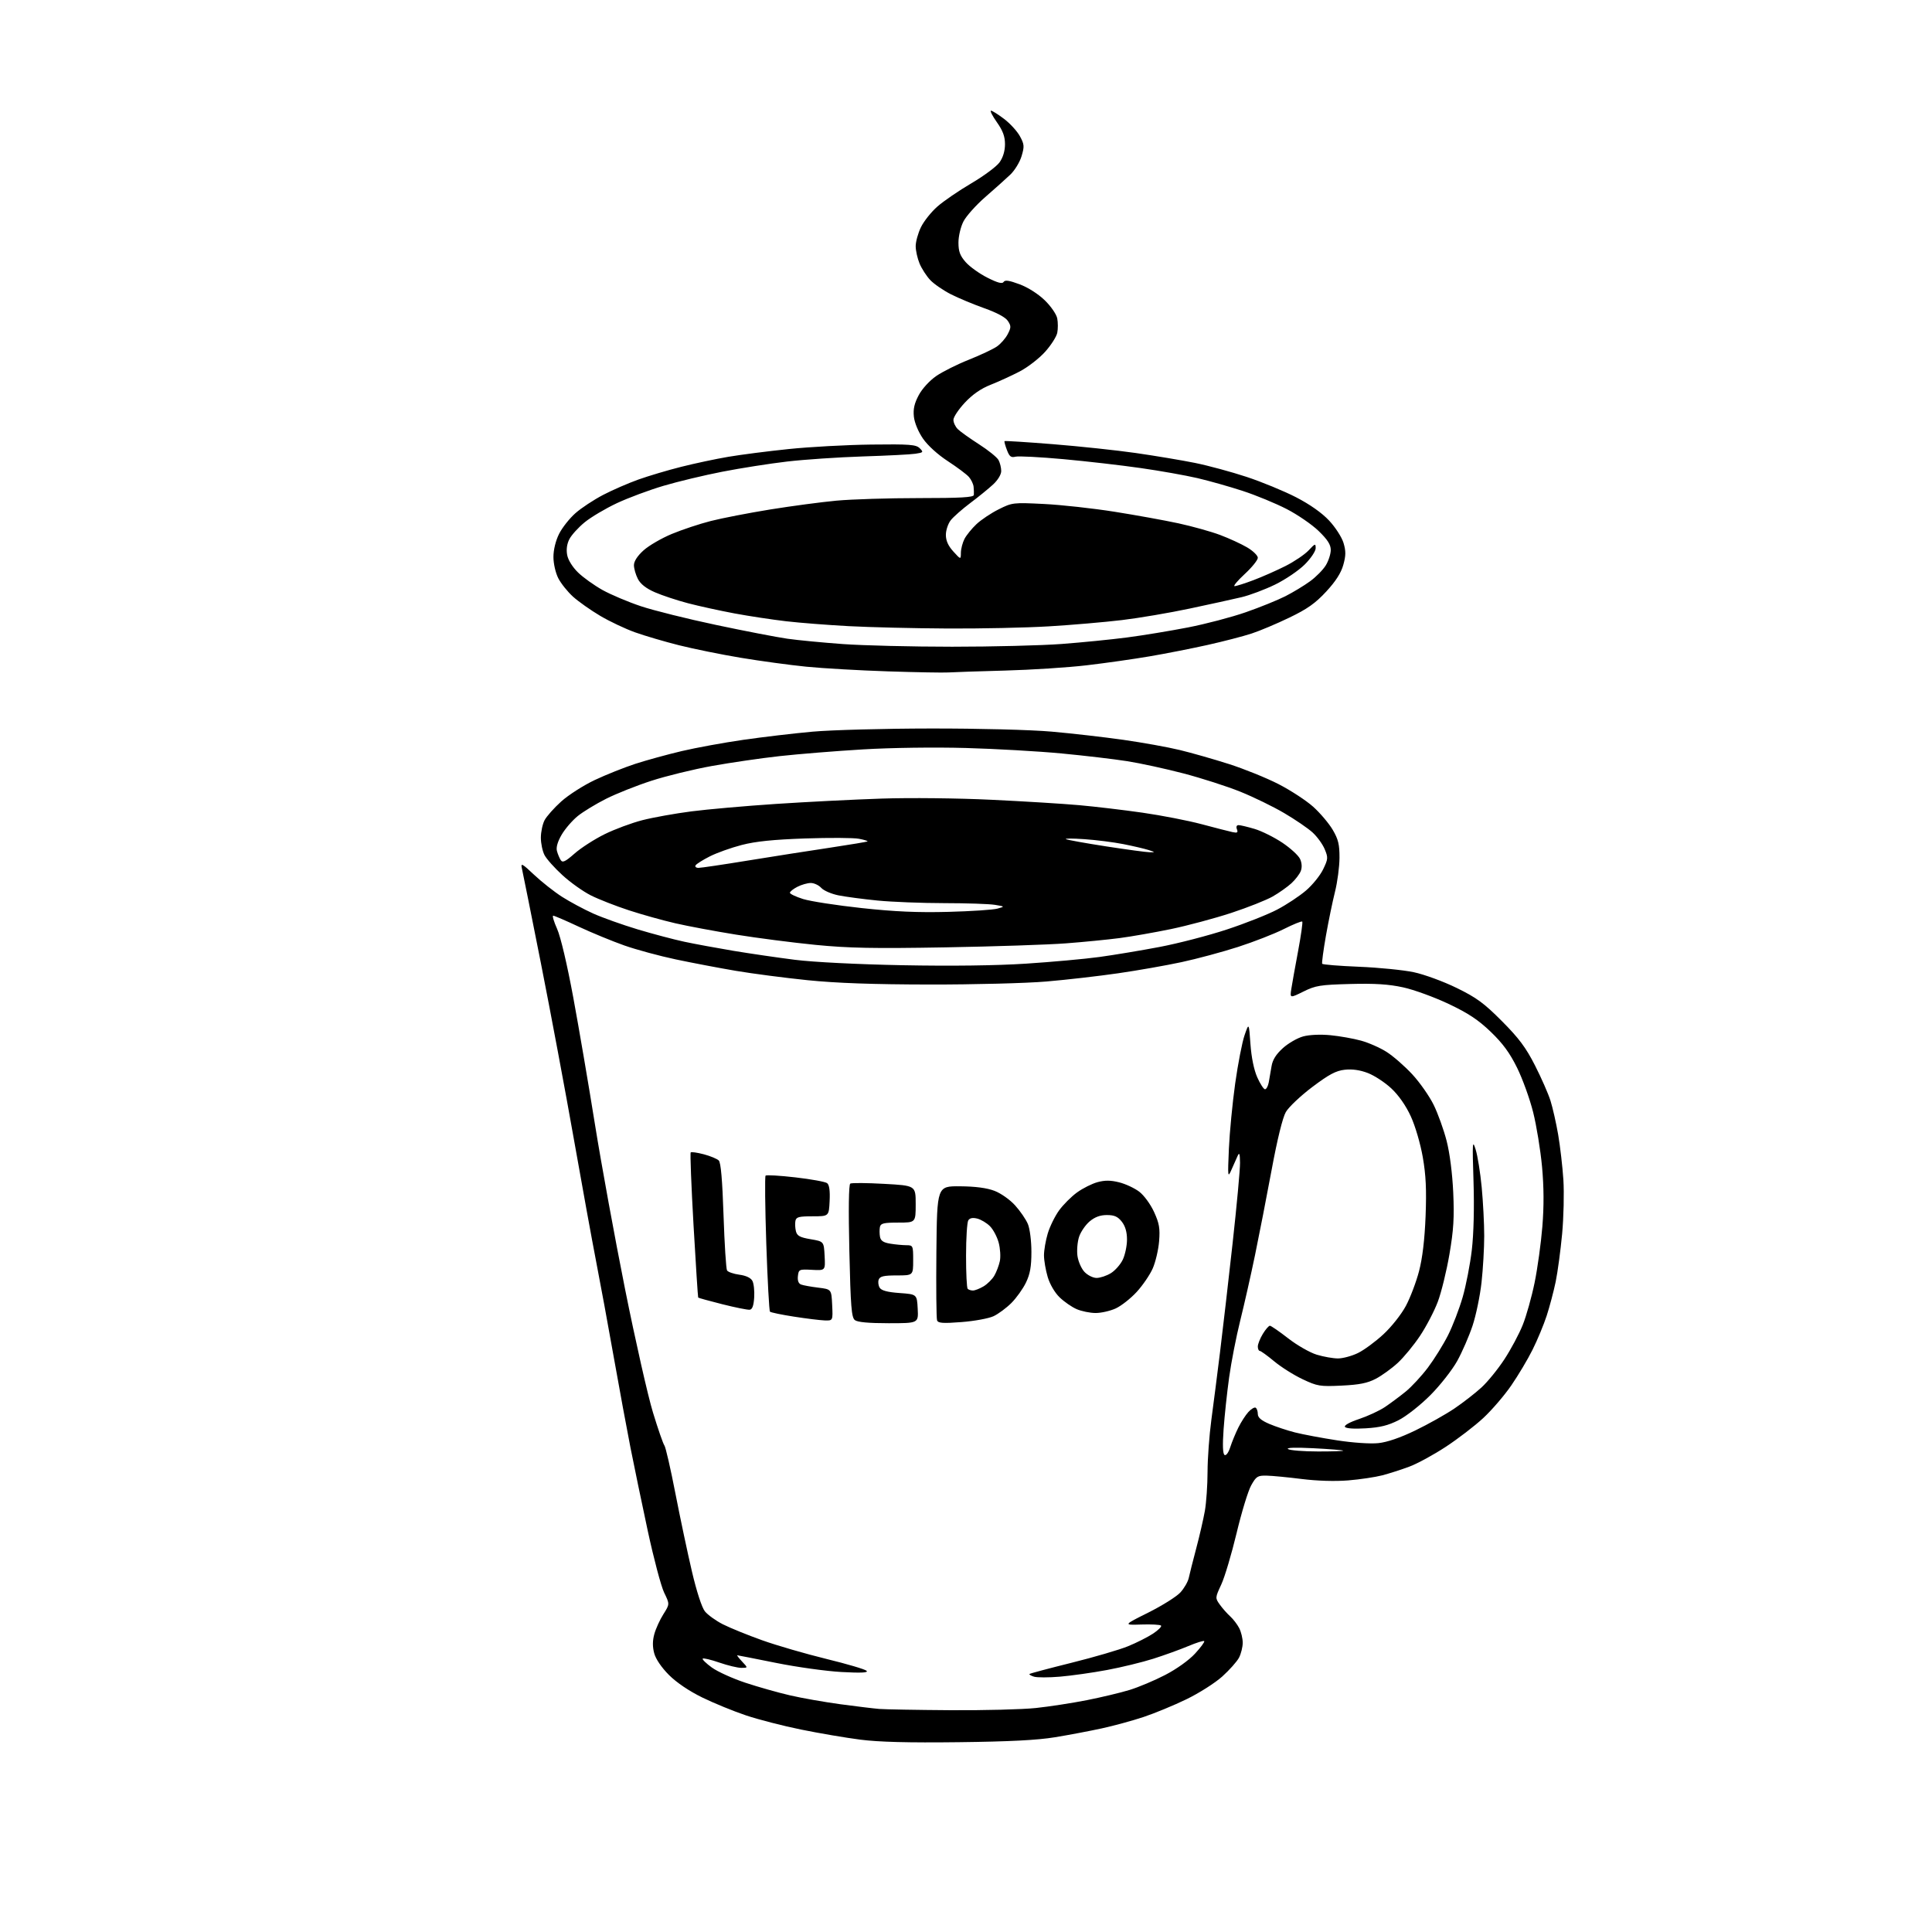 <?xml version="1.0" encoding="UTF-8" standalone="no"?>
<svg 
  version="1.1" 
  xmlns="http://www.w3.org/2000/svg" 
  xmlns:xlink="http://www.w3.org/1999/xlink" 
  xmlns:svg="http://www.w3.org/2000/svg"
  xmlns:rdf="http://www.w3.org/1999/02/22-rdf-syntax-ns#"
  xmlns:cc="http://creativecommons.org/ns#"
  xmlns:dc="http://purl.org/dc/elements/1.1/"
  viewBox="0 0 768 768"
  width="768"
  height="768"
>
<style>svg {background-color: white; }</style>"
<path stroke="none" fill="black" fill-rule="evenodd" d="M381.00,692.55C361.11,692.79 349.33,692.48 342.00,691.54C336.23,690.80 325.65,689.00 318.50,687.54C311.35,686.09 301.48,683.55 296.56,681.90C291.65,680.26 283.84,677.06 279.20,674.80C273.94,672.23 268.95,668.86 265.92,665.83C262.96,662.86 260.68,659.51 260.06,657.21C259.36,654.61 259.37,652.23 260.11,649.55C260.70,647.41 262.32,643.86 263.71,641.67C266.24,637.67 266.24,637.67 264.01,633.09C262.79,630.58 259.86,619.51 257.49,608.51C255.13,597.50 252.04,582.65 250.63,575.50C249.22,568.35 246.23,552.15 243.98,539.50C241.74,526.85 238.59,509.75 236.98,501.50C235.38,493.25 231.36,471.20 228.06,452.50C224.76,433.80 218.90,402.52 215.04,383.00C211.17,363.48 207.75,346.39 207.43,345.04C206.94,342.94 207.66,343.33 212.28,347.71C215.27,350.53 220.28,354.48 223.41,356.49C226.55,358.49 232.13,361.49 235.81,363.14C239.49,364.79 247.45,367.63 253.50,369.45C259.55,371.26 267.88,373.47 272.00,374.35C276.12,375.23 284.91,376.85 291.52,377.96C298.13,379.06 309.16,380.67 316.02,381.54C323.36,382.46 340.98,383.35 358.81,383.69C378.14,384.06 395.88,383.84 407.81,383.07C418.09,382.40 431.23,381.21 437.00,380.42C442.77,379.63 453.55,377.84 460.95,376.43C468.35,375.02 480.38,371.90 487.69,369.49C495.01,367.08 504.03,363.51 507.74,361.55C511.46,359.60 516.60,356.19 519.16,353.99C521.73,351.79 524.79,348.01 525.96,345.58C527.95,341.47 527.99,340.92 526.59,337.57C525.77,335.59 523.61,332.61 521.79,330.94C519.98,329.28 514.91,325.81 510.51,323.23C506.12,320.64 498.25,316.81 493.01,314.70C487.78,312.59 477.65,309.34 470.50,307.46C463.35,305.59 453.23,303.39 448.00,302.57C442.77,301.75 431.07,300.37 422.00,299.51C412.93,298.65 395.82,297.67 384.00,297.34C371.51,296.99 354.33,297.22 343.00,297.90C332.27,298.54 317.43,299.74 310.00,300.56C302.57,301.38 290.43,303.15 283.00,304.49C275.57,305.83 264.72,308.49 258.89,310.39C253.05,312.28 244.97,315.50 240.94,317.53C236.90,319.56 231.84,322.64 229.70,324.36C227.55,326.09 224.67,329.42 223.29,331.77C221.68,334.51 221.00,336.83 221.39,338.27C221.71,339.49 222.40,341.14 222.90,341.91C223.64,343.05 224.73,342.52 228.42,339.28C230.95,337.05 236.31,333.60 240.32,331.62C244.33,329.64 251.11,327.12 255.37,326.03C259.64,324.94 268.39,323.37 274.81,322.54C281.24,321.71 296.40,320.37 308.50,319.57C320.60,318.77 339.50,317.81 350.50,317.45C361.72,317.08 380.81,317.28 394.00,317.92C406.93,318.53 422.68,319.50 429.00,320.07C435.32,320.63 446.66,321.98 454.20,323.06C461.73,324.14 472.31,326.20 477.70,327.64C483.09,329.08 488.59,330.49 489.91,330.77C491.85,331.19 492.20,330.97 491.70,329.65C491.31,328.64 491.57,328.00 492.35,328.00C493.06,328.00 495.92,328.68 498.72,329.51C501.51,330.34 506.46,332.80 509.72,334.97C512.98,337.15 516.17,340.07 516.80,341.46C517.53,343.06 517.63,344.82 517.08,346.25C516.60,347.49 514.92,349.68 513.35,351.12C511.78,352.56 508.44,354.92 505.93,356.36C503.41,357.80 495.98,360.75 489.41,362.91C482.84,365.06 472.07,367.95 465.48,369.32C458.89,370.68 449.68,372.30 445.00,372.91C440.32,373.52 430.78,374.46 423.80,374.99C416.81,375.53 395.21,376.25 375.80,376.59C347.19,377.09 337.40,376.90 324.14,375.60C315.14,374.71 300.96,372.88 292.61,371.53C284.27,370.19 273.41,368.16 268.47,367.02C263.54,365.89 255.22,363.57 250.00,361.86C244.78,360.16 237.98,357.49 234.89,355.94C231.81,354.39 226.73,350.78 223.60,347.91C220.46,345.05 217.25,341.45 216.45,339.90C215.65,338.36 215.00,335.25 215.00,333.00C215.00,330.75 215.66,327.63 216.46,326.08C217.26,324.53 220.26,321.15 223.12,318.58C225.98,316.01 231.97,312.18 236.41,310.08C240.86,307.98 248.10,305.09 252.50,303.65C256.90,302.22 265.23,299.93 271.00,298.57C276.77,297.21 287.80,295.20 295.50,294.09C303.20,292.98 315.57,291.52 323.00,290.85C330.43,290.18 351.57,289.61 370.00,289.59C389.16,289.57 409.71,290.10 418.00,290.83C425.98,291.53 438.80,293.00 446.50,294.09C454.20,295.19 464.32,297.01 469.00,298.15C473.68,299.28 482.45,301.78 488.50,303.71C494.55,305.64 503.44,309.24 508.26,311.71C513.08,314.19 519.28,318.24 522.04,320.72C524.79,323.20 528.28,327.32 529.78,329.87C532.00,333.65 532.49,335.69 532.47,341.00C532.45,344.57 531.65,350.65 530.68,354.50C529.71,358.35 528.09,366.23 527.07,372.00C526.06,377.77 525.39,382.78 525.59,383.11C525.78,383.45 532.37,383.98 540.22,384.30C548.08,384.62 557.88,385.60 562.00,386.47C566.12,387.34 573.77,390.14 579.00,392.70C586.93,396.57 589.90,398.74 597.04,405.92C603.78,412.69 606.55,416.40 610.17,423.50C612.69,428.45 615.46,434.75 616.33,437.50C617.20,440.25 618.58,446.32 619.39,451.00C620.19,455.68 621.13,463.77 621.47,469.00C621.80,474.23 621.58,483.90 620.97,490.50C620.35,497.10 619.20,505.65 618.41,509.50C617.61,513.35 616.00,519.42 614.84,523.00C613.67,526.58 611.15,532.65 609.23,536.50C607.32,540.35 603.49,546.77 600.73,550.77C597.98,554.77 592.97,560.59 589.61,563.70C586.25,566.82 579.56,571.95 574.75,575.11C569.94,578.27 563.42,581.82 560.26,583.00C557.11,584.18 552.25,585.74 549.46,586.47C546.68,587.19 540.59,588.10 535.95,588.48C530.78,588.91 523.61,588.69 517.50,587.93C512.00,587.24 505.72,586.63 503.54,586.59C499.95,586.51 499.38,586.86 497.38,590.42C496.16,592.57 493.55,601.12 491.57,609.42C489.58,617.71 486.85,626.91 485.48,629.85C483.03,635.14 483.02,635.22 484.89,637.85C485.93,639.31 487.78,641.40 488.99,642.50C490.21,643.60 491.83,645.71 492.60,647.20C493.37,648.68 494.00,651.30 494.00,653.00C494.00,654.70 493.34,657.37 492.54,658.92C491.74,660.47 488.73,663.85 485.86,666.44C482.99,669.02 476.56,673.10 471.57,675.51C466.58,677.93 458.94,681.08 454.58,682.53C450.23,683.98 442.76,686.02 437.98,687.06C433.20,688.10 424.83,689.69 419.39,690.58C412.38,691.74 401.20,692.31 381.00,692.55zM377.79,679.83C391.15,679.92 406.45,679.53 411.79,678.96C417.13,678.39 426.23,676.99 432.00,675.85C437.77,674.71 445.43,672.88 449.00,671.79C452.57,670.70 458.97,668.01 463.20,665.81C467.70,663.48 472.63,659.96 475.04,657.34C477.32,654.87 478.96,652.63 478.70,652.37C478.43,652.10 475.58,652.99 472.36,654.35C469.14,655.70 462.90,657.96 458.50,659.36C454.10,660.76 445.77,662.79 440.00,663.86C434.23,664.94 425.83,666.12 421.34,666.50C416.85,666.88 412.21,666.88 411.02,666.50C409.82,666.13 409.02,665.65 409.23,665.44C409.44,665.22 416.95,663.22 425.91,660.99C434.88,658.76 444.98,655.81 448.35,654.43C451.73,653.06 456.22,650.79 458.34,649.40C460.45,648.00 461.89,646.56 461.53,646.19C461.17,645.83 457.64,645.64 453.69,645.77C446.50,646.00 446.50,646.00 456.50,641.01C462.00,638.26 467.73,634.66 469.23,633.01C470.73,631.37 472.22,628.77 472.55,627.26C472.87,625.74 474.21,620.45 475.52,615.50C476.84,610.55 478.38,603.83 478.96,600.57C479.53,597.30 480.01,590.33 480.02,585.07C480.03,579.80 480.71,570.55 481.52,564.50C482.34,558.45 483.89,546.30 484.98,537.50C486.07,528.70 488.32,509.22 489.98,494.20C491.64,479.19 492.97,464.79 492.93,462.20C492.88,458.57 492.66,457.95 491.97,459.50C491.47,460.60 490.37,463.07 489.52,465.00C488.06,468.34 488.01,467.95 488.50,456.66C488.79,450.15 489.92,438.45 491.01,430.66C492.11,422.87 493.78,414.25 494.74,411.50C496.47,406.50 496.47,406.50 497.07,415.00C497.45,420.32 498.46,425.28 499.78,428.25C500.94,430.86 502.33,433.00 502.86,433.00C503.40,433.00 504.07,431.76 504.35,430.25C504.63,428.74 505.13,425.85 505.46,423.84C505.87,421.30 507.25,419.10 509.97,416.64C512.12,414.70 515.76,412.60 518.05,411.99C520.51,411.32 524.94,411.13 528.86,411.51C532.51,411.86 537.98,412.83 541.00,413.66C544.02,414.48 548.63,416.51 551.22,418.17C553.82,419.82 558.40,423.82 561.40,427.06C564.40,430.30 568.23,435.78 569.92,439.23C571.61,442.68 573.92,449.10 575.05,453.50C576.30,458.35 577.33,466.42 577.68,474.00C578.13,484.03 577.83,488.89 576.17,498.61C575.03,505.26 572.95,513.75 571.55,517.47C570.15,521.18 566.99,527.26 564.52,530.96C562.06,534.67 558.05,539.54 555.62,541.78C553.19,544.02 549.24,546.87 546.85,548.11C543.54,549.83 540.29,550.47 533.30,550.80C524.71,551.21 523.68,551.04 517.80,548.26C514.33,546.63 509.26,543.43 506.52,541.15C503.78,538.87 501.19,537.00 500.77,537.00C500.35,537.00 500.00,536.21 500.00,535.25C500.01,534.29 500.90,532.04 501.99,530.25C503.08,528.46 504.35,527.00 504.80,527.00C505.26,527.00 508.53,529.26 512.07,532.01C515.61,534.77 520.72,537.69 523.43,538.51C526.14,539.33 529.94,540.00 531.87,540.00C533.79,540.00 537.35,539.04 539.77,537.87C542.19,536.70 546.76,533.34 549.92,530.41C553.14,527.44 557.08,522.45 558.86,519.11C560.62,515.82 562.97,509.61 564.09,505.31C565.45,500.12 566.32,492.81 566.69,483.50C567.10,472.92 566.83,467.18 565.58,460.00C564.63,454.59 562.58,447.59 560.81,443.75C558.86,439.50 555.98,435.38 553.07,432.66C550.53,430.28 546.32,427.53 543.73,426.54C540.61,425.34 537.52,424.91 534.55,425.24C531.02,425.64 528.30,427.09 521.63,432.12C516.98,435.63 512.26,440.10 511.14,442.05C509.87,444.25 507.74,452.92 505.51,464.96C503.53,475.62 500.55,490.90 498.89,498.92C497.23,506.94 494.58,518.67 493.00,525.00C491.42,531.33 489.44,541.46 488.60,547.53C487.76,553.59 486.77,562.87 486.40,568.13C485.95,574.49 486.08,577.93 486.78,578.37C487.40,578.74 488.35,577.44 489.05,575.26C489.72,573.19 491.16,569.70 492.25,567.50C493.34,565.30 495.14,562.50 496.26,561.28C497.38,560.06 498.68,559.30 499.15,559.59C499.62,559.88 500.00,561.01 500.00,562.09C500.00,563.49 501.34,564.65 504.55,566.02C507.05,567.09 511.66,568.62 514.80,569.42C517.93,570.21 525.43,571.62 531.46,572.55C537.74,573.52 544.75,574.00 547.88,573.67C551.42,573.31 556.60,571.53 562.64,568.61C567.75,566.14 574.76,562.20 578.21,559.86C581.66,557.52 586.47,553.78 588.90,551.55C591.34,549.32 595.44,544.28 598.02,540.34C600.60,536.40 603.89,530.25 605.32,526.66C606.76,523.08 608.88,515.50 610.04,509.82C611.20,504.15 612.58,494.14 613.11,487.60C613.77,479.45 613.73,471.92 612.98,463.73C612.37,457.15 610.78,447.43 609.45,442.13C608.12,436.83 605.25,428.88 603.07,424.46C600.16,418.56 597.39,414.77 592.60,410.17C587.63,405.40 583.65,402.76 575.80,399.05C570.13,396.37 562.02,393.41 557.76,392.49C552.04,391.24 546.55,390.89 536.75,391.15C524.80,391.47 522.96,391.76 518.13,394.16C512.76,396.81 512.76,396.81 513.31,393.16C513.62,391.15 514.82,384.39 516.00,378.15C517.17,371.91 517.92,366.59 517.67,366.34C517.41,366.08 514.12,367.42 510.35,369.31C506.58,371.21 498.39,374.40 492.14,376.42C485.90,378.43 475.77,381.16 469.64,382.47C463.51,383.79 452.20,385.78 444.50,386.89C436.80,388.01 423.98,389.48 416.00,390.16C408.02,390.85 387.10,391.39 369.50,391.36C347.07,391.33 332.56,390.81 321.00,389.64C311.93,388.71 299.10,387.04 292.50,385.92C285.90,384.80 275.18,382.76 268.69,381.39C262.19,380.02 252.97,377.52 248.19,375.84C243.41,374.15 235.27,370.80 230.10,368.39C224.94,365.97 220.35,364.00 219.91,364.00C219.47,364.00 220.17,366.36 221.46,369.25C222.86,372.37 225.46,383.42 227.88,396.50C230.12,408.60 234.00,431.32 236.51,447.00C239.02,462.68 244.41,492.15 248.48,512.50C252.56,532.85 257.55,554.90 259.57,561.50C261.58,568.10 263.63,573.99 264.11,574.60C264.59,575.20 266.56,583.75 268.47,593.60C270.39,603.44 273.35,617.45 275.06,624.71C276.88,632.51 278.98,638.98 280.18,640.50C281.29,641.91 284.52,644.24 287.35,645.68C290.18,647.12 297.23,649.98 303.00,652.04C308.77,654.10 320.25,657.43 328.50,659.45C336.75,661.46 343.95,663.59 344.50,664.18C345.21,664.94 342.28,665.07 334.50,664.65C328.45,664.32 316.75,662.69 308.50,661.03C300.25,659.37 293.31,658.01 293.08,658.00C292.84,658.00 293.71,659.12 295.00,660.50C297.35,663.00 297.35,663.00 294.68,663.00C293.21,663.00 289.28,662.05 285.94,660.90C282.60,659.74 279.63,659.04 279.34,659.33C279.05,659.62 280.69,661.21 282.97,662.87C285.26,664.52 291.27,667.25 296.32,668.92C301.37,670.59 309.32,672.84 314.00,673.92C318.68,675.01 327.68,676.59 334.00,677.45C340.32,678.30 347.30,679.15 349.50,679.33C351.70,679.51 364.43,679.74 377.79,679.83zM523.92,576.98C529.65,576.99 534.15,576.84 533.92,576.64C533.69,576.44 528.34,576.01 522.04,575.69C514.84,575.33 511.12,575.46 512.04,576.04C512.84,576.55 518.19,576.98 523.92,576.98zM542.88,567.78C538.21,568.07 535.02,567.84 534.63,567.20C534.25,566.59 536.57,565.31 540.27,564.08C543.73,562.92 548.35,560.78 550.53,559.32C552.71,557.85 556.42,555.10 558.77,553.19C561.11,551.29 565.10,546.98 567.63,543.62C570.16,540.25 573.75,534.48 575.61,530.79C577.47,527.10 580.08,520.30 581.42,515.68C582.76,511.06 584.40,502.61 585.07,496.89C585.82,490.44 586.08,480.05 585.74,469.50C585.25,453.93 585.32,452.88 586.60,456.97C587.37,459.43 588.45,466.18 589.00,471.97C589.55,477.76 590.00,486.46 590.00,491.29C590.00,496.12 589.52,504.45 588.93,509.79C588.34,515.13 586.73,522.88 585.36,527.00C583.99,531.12 581.25,537.42 579.27,541.00C577.28,544.58 572.48,550.70 568.58,554.61C564.66,558.55 559.05,562.97 556.00,564.52C551.85,566.64 548.63,567.44 542.88,567.78zM353.24,526.00C345.26,526.00 340.87,525.59 339.81,524.75C338.48,523.69 338.14,519.43 337.63,497.30C337.25,480.73 337.38,470.88 338.00,470.50C338.53,470.17 344.60,470.21 351.48,470.60C364.00,471.29 364.00,471.29 364.00,478.65C364.00,486.00 364.00,486.00 357.07,486.00C351.28,486.00 350.09,486.29 349.78,487.75C349.59,488.71 349.60,490.46 349.81,491.63C350.09,493.21 351.15,493.93 353.84,494.37C355.86,494.71 358.74,494.98 360.25,494.99C362.94,495.00 363.00,495.12 363.00,501.00C363.00,507.00 363.00,507.00 356.47,507.00C351.34,507.00 349.80,507.35 349.31,508.64C348.96,509.54 349.14,511.00 349.69,511.89C350.41,513.02 352.74,513.65 357.60,514.00C364.50,514.50 364.50,514.50 364.80,520.25C365.10,526.00 365.10,526.00 353.24,526.00zM382.27,525.54C374.81,526.12 372.93,525.99 372.50,524.86C372.21,524.09 372.09,511.77 372.23,497.48C372.50,471.50 372.50,471.50 381.65,471.57C387.75,471.62 392.30,472.22 395.33,473.38C397.87,474.35 401.49,476.90 403.53,479.17C405.55,481.40 407.83,484.73 408.60,486.58C409.39,488.48 410.00,493.29 410.00,497.65C410.00,503.53 409.48,506.44 407.83,509.86C406.63,512.33 404.03,515.97 402.04,517.96C400.06,519.94 396.87,522.30 394.97,523.20C393.06,524.10 387.35,525.15 382.27,525.54zM327.80,524.89C325.98,524.82 320.49,524.15 315.58,523.38C310.67,522.62 306.40,521.73 306.08,521.41C305.76,521.10 305.10,508.93 304.61,494.39C304.13,479.84 304.00,467.67 304.33,467.33C304.67,467.00 310.01,467.31 316.22,468.03C322.42,468.74 328.08,469.77 328.79,470.32C329.66,470.99 329.99,473.31 329.79,477.41C329.50,483.50 329.50,483.50 323.03,483.50C317.55,483.50 316.49,483.78 316.19,485.33C315.99,486.34 316.08,488.18 316.39,489.44C316.86,491.28 317.97,491.88 322.23,492.61C327.50,493.50 327.50,493.50 327.80,499.28C328.10,505.07 328.10,505.07 322.80,504.78C317.68,504.51 317.49,504.59 317.18,507.26C316.98,509.06 317.41,510.22 318.44,510.62C319.31,510.95 322.38,511.51 325.26,511.86C330.50,512.50 330.50,512.50 330.80,518.75C331.10,525.00 331.10,525.00 327.80,524.89zM435.50,521.94C433.30,521.93 429.93,521.24 428.00,520.41C426.07,519.58 423.03,517.47 421.22,515.72C419.28,513.85 417.34,510.53 416.47,507.60C415.66,504.87 415.00,501.00 415.00,499.00C415.00,497.00 415.67,493.10 416.49,490.35C417.31,487.59 419.34,483.46 420.99,481.17C422.65,478.88 425.87,475.65 428.16,474.00C430.44,472.35 434.11,470.51 436.31,469.92C439.22,469.13 441.55,469.15 444.90,470.00C447.43,470.63 451.02,472.31 452.87,473.72C454.76,475.16 457.34,478.69 458.75,481.76C460.84,486.33 461.17,488.27 460.76,493.43C460.48,496.84 459.34,501.70 458.22,504.24C457.10,506.77 454.23,510.98 451.84,513.58C449.45,516.18 445.70,519.12 443.50,520.13C441.30,521.13 437.70,521.95 435.50,521.94zM298.00,520.64C297.18,520.73 292.28,519.75 287.13,518.45C281.98,517.15 277.66,515.96 277.54,515.80C277.42,515.63 276.59,502.70 275.69,487.05C274.80,471.40 274.29,458.37 274.57,458.10C274.84,457.83 277.19,458.17 279.78,458.85C282.38,459.54 285.05,460.65 285.72,461.31C286.55,462.12 287.15,469.08 287.62,483.19C288.00,494.57 288.63,504.39 289.01,505.02C289.40,505.64 291.59,506.40 293.89,506.71C296.57,507.07 298.44,507.96 299.09,509.17C299.65,510.21 299.97,513.19 299.80,515.78C299.59,519.06 299.05,520.53 298.00,520.64zM386.76,513.00C387.55,513.00 389.44,512.26 390.96,511.36C392.48,510.46 394.41,508.55 395.25,507.11C396.09,505.68 397.07,503.08 397.45,501.33C397.82,499.59 397.61,496.28 396.99,493.97C396.37,491.66 394.81,488.72 393.52,487.43C392.23,486.14 389.96,484.78 388.48,484.41C386.66,483.95 385.50,484.18 384.91,485.11C384.43,485.88 384.02,492.16 384.02,499.08C384.01,506.00 384.30,511.97 384.67,512.33C385.03,512.70 385.98,513.00 386.76,513.00zM435.92,508.00C437.34,507.99 439.89,507.15 441.58,506.11C443.27,505.08 445.41,502.65 446.33,500.72C447.25,498.78 448.00,495.19 448.00,492.73C448.00,489.73 447.32,487.41 445.93,485.63C444.33,483.60 442.97,483.00 440.00,483.00C437.34,483.00 435.22,483.78 433.14,485.53C431.49,486.93 429.60,489.68 428.95,491.65C428.30,493.62 428.01,497.02 428.30,499.21C428.60,501.40 429.85,504.28 431.09,505.60C432.35,506.93 434.49,508.00 435.92,508.00zM377.00,362.48C386.07,362.24 394.85,361.66 396.50,361.19C399.50,360.35 399.50,360.35 395.50,359.69C393.30,359.32 384.24,359.02 375.36,359.01C366.48,359.00 354.55,358.54 348.86,357.98C343.16,357.42 336.19,356.49 333.36,355.93C330.54,355.37 327.43,354.03 326.46,352.95C325.49,351.88 323.61,351.00 322.30,351.00C320.98,351.00 318.57,351.69 316.95,352.53C315.33,353.36 314.00,354.43 314.00,354.89C314.00,355.35 316.36,356.47 319.25,357.38C322.14,358.28 332.60,359.90 342.50,360.97C355.71,362.40 364.89,362.80 377.00,362.48zM277.69,344.99C278.69,344.99 287.60,343.67 297.50,342.05C307.40,340.44 322.02,338.15 330.00,336.96C337.98,335.76 344.66,334.64 344.85,334.46C345.05,334.28 343.49,333.81 341.41,333.42C339.32,333.02 329.71,332.97 320.05,333.30C307.42,333.74 300.36,334.46 294.85,335.89C290.64,336.98 284.93,339.02 282.17,340.42C279.40,341.82 276.86,343.42 276.51,343.98C276.17,344.54 276.70,345.00 277.69,344.99zM457.00,338.78C459.29,338.82 459.25,338.75 456.50,337.87C454.85,337.35 450.35,336.30 446.50,335.54C442.65,334.78 435.68,333.90 431.00,333.58C426.32,333.26 423.07,333.27 423.77,333.59C424.47,333.91 431.67,335.21 439.77,336.46C447.87,337.71 455.62,338.76 457.00,338.78zM377.00,267.31C375.07,267.44 364.27,267.25 353.00,266.88C341.73,266.51 327.10,265.68 320.51,265.02C313.91,264.36 302.18,262.76 294.43,261.47C286.69,260.18 275.66,257.94 269.93,256.50C264.19,255.06 256.35,252.75 252.50,251.38C248.65,250.01 242.40,247.06 238.61,244.82C234.83,242.58 229.96,239.15 227.79,237.19C225.63,235.24 222.99,231.94 221.93,229.86C220.84,227.72 220.00,224.05 220.00,221.40C220.00,218.55 220.88,214.96 222.24,212.23C223.47,209.77 226.40,206.06 228.74,204.00C231.08,201.93 236.04,198.67 239.75,196.73C243.46,194.80 249.78,192.05 253.79,190.62C257.80,189.19 265.45,186.91 270.79,185.57C276.13,184.22 284.55,182.43 289.50,181.59C294.45,180.75 305.28,179.35 313.57,178.50C321.86,177.64 336.58,176.84 346.28,176.72C361.63,176.53 364.13,176.72 365.60,178.18C367.18,179.75 367.07,179.89 363.89,180.37C362.03,180.66 352.62,181.14 343.00,181.44C333.38,181.75 319.82,182.66 312.89,183.47C305.95,184.28 294.37,186.10 287.16,187.51C279.95,188.91 269.43,191.43 263.78,193.11C258.12,194.78 249.78,197.89 245.24,200.01C240.70,202.14 234.94,205.56 232.43,207.61C229.92,209.66 227.19,212.67 226.35,214.29C225.36,216.20 225.05,218.43 225.46,220.62C225.83,222.62 227.59,225.44 229.79,227.58C231.82,229.56 236.19,232.68 239.49,234.53C242.80,236.37 249.65,239.27 254.73,240.97C259.81,242.67 273.31,246.03 284.73,248.44C296.15,250.86 308.88,253.31 313.00,253.90C317.12,254.49 327.02,255.44 335.00,256.02C342.98,256.60 362.55,257.08 378.50,257.08C394.45,257.08 414.02,256.59 422.00,255.99C429.98,255.39 441.65,254.23 447.95,253.41C454.25,252.59 465.17,250.79 472.22,249.42C479.27,248.05 489.61,245.33 495.20,243.38C500.79,241.44 507.87,238.57 510.93,237.02C514.00,235.46 518.43,232.78 520.78,231.06C523.14,229.35 525.95,226.49 527.03,224.72C528.11,222.95 528.99,220.21 529.00,218.63C529.00,216.50 527.74,214.53 524.18,211.08C521.53,208.51 515.79,204.57 511.43,202.33C507.07,200.09 499.23,196.85 494.00,195.15C488.77,193.44 480.68,191.15 476.00,190.06C471.32,188.97 461.20,187.17 453.50,186.07C445.80,184.96 431.94,183.36 422.69,182.52C413.44,181.68 404.89,181.24 403.68,181.54C401.89,181.99 401.25,181.49 400.26,178.86C399.58,177.09 399.16,175.50 399.32,175.35C399.47,175.19 408.13,175.74 418.55,176.57C428.97,177.40 443.80,178.98 451.50,180.08C459.20,181.19 469.79,182.96 475.04,184.02C480.28,185.08 489.51,187.58 495.54,189.57C501.57,191.56 510.40,195.20 515.17,197.65C520.73,200.52 525.45,203.85 528.34,206.93C530.83,209.59 533.39,213.57 534.07,215.82C535.04,219.09 535.03,220.84 533.98,224.57C533.09,227.77 530.94,231.11 527.18,235.17C522.91,239.79 519.66,242.09 512.59,245.49C507.59,247.91 500.80,250.77 497.50,251.85C494.20,252.93 486.31,254.98 479.98,256.39C473.64,257.80 463.29,259.84 456.98,260.91C450.66,261.99 439.43,263.59 432.00,264.46C424.57,265.34 409.95,266.28 399.50,266.56C389.05,266.84 378.93,267.18 377.00,267.31zM376.50,249.84C363.30,249.77 345.75,249.35 337.50,248.91C329.25,248.47 318.00,247.60 312.50,246.96C307.00,246.32 297.77,244.92 292.00,243.85C286.23,242.77 277.90,240.95 273.50,239.80C269.10,238.64 263.17,236.68 260.32,235.43C256.83,233.91 254.63,232.18 253.57,230.14C252.71,228.47 252.00,226.00 252.00,224.67C252.00,223.12 253.38,220.98 255.81,218.79C257.91,216.89 262.97,213.95 267.06,212.25C271.15,210.55 278.13,208.23 282.58,207.10C287.02,205.97 297.59,203.92 306.08,202.54C314.56,201.17 326.45,199.58 332.50,199.02C338.55,198.46 353.29,198.00 365.25,198.00C381.92,198.00 387.03,197.71 387.12,196.75C387.18,196.06 387.14,194.60 387.02,193.50C386.91,192.40 386.07,190.64 385.16,189.60C384.25,188.55 380.47,185.73 376.78,183.32C372.77,180.71 368.78,177.08 366.89,174.34C365.03,171.64 363.54,168.04 363.28,165.62C362.96,162.58 363.47,160.34 365.22,157.07C366.58,154.51 369.53,151.30 372.16,149.48C374.68,147.75 380.51,144.83 385.12,143.00C389.73,141.16 394.74,138.80 396.27,137.75C397.79,136.70 399.73,134.49 400.58,132.84C401.96,130.19 401.96,129.59 400.65,127.58C399.71,126.15 396.27,124.29 391.33,122.54C387.02,121.01 381.02,118.51 378.00,116.98C374.98,115.44 371.29,112.91 369.80,111.34C368.32,109.78 366.41,106.83 365.55,104.78C364.70,102.74 364.00,99.62 364.00,97.85C364.00,96.08 364.94,92.69 366.08,90.33C367.23,87.96 370.17,84.26 372.62,82.11C375.07,79.95 381.14,75.80 386.12,72.87C391.10,69.95 396.15,66.19 397.34,64.53C398.72,62.59 399.50,60.00 399.50,57.33C399.50,54.25 398.66,51.97 396.27,48.58C394.49,46.06 393.45,44.00 393.94,44.00C394.44,44.00 396.79,45.48 399.17,47.29C401.55,49.10 404.37,52.19 405.44,54.17C407.19,57.39 407.25,58.21 406.09,62.08C405.38,64.46 403.35,67.77 401.58,69.45C399.82,71.13 395.35,75.12 391.66,78.33C387.98,81.54 384.07,85.91 382.98,88.04C381.87,90.21 381.00,93.91 381.00,96.43C381.00,99.97 381.62,101.63 383.89,104.22C385.48,106.02 389.36,108.80 392.50,110.38C396.61,112.45 398.42,112.93 398.95,112.08C399.49,111.21 401.15,111.46 405.31,113.01C408.65,114.26 412.72,116.85 415.32,119.38C417.76,121.75 419.95,124.93 420.27,126.57C420.58,128.18 420.59,130.76 420.28,132.29C419.98,133.82 417.80,137.23 415.43,139.87C413.06,142.50 408.51,146.02 405.31,147.68C402.12,149.34 396.93,151.71 393.80,152.95C389.96,154.46 386.60,156.79 383.55,160.05C381.05,162.73 379.00,165.80 379.00,166.89C379.00,167.97 379.77,169.63 380.72,170.57C381.66,171.52 385.46,174.23 389.16,176.60C392.86,178.97 396.36,181.80 396.94,182.89C397.52,183.98 398.00,185.93 398.00,187.24C398.00,188.63 396.66,190.85 394.75,192.61C392.96,194.26 388.89,197.58 385.69,199.97C382.50,202.37 379.01,205.44 377.94,206.80C376.87,208.16 376.00,210.78 376.00,212.62C376.00,214.93 376.92,216.98 378.97,219.23C381.94,222.50 381.94,222.50 381.97,219.70C381.99,218.16 382.64,215.69 383.41,214.20C384.19,212.72 386.33,210.08 388.16,208.36C390.00,206.63 393.97,203.97 397.00,202.46C402.38,199.77 402.77,199.73 415.00,200.34C421.87,200.68 434.48,202.07 443.00,203.42C451.52,204.77 463.00,206.85 468.50,208.04C474.00,209.24 481.42,211.31 484.99,212.65C488.56,213.99 493.40,216.21 495.74,217.59C498.08,218.96 500.00,220.83 500.00,221.73C500.00,222.64 497.66,225.54 494.79,228.19C491.93,230.84 490.12,233.00 490.77,233.00C491.42,233.00 494.78,231.94 498.24,230.63C501.70,229.33 507.43,226.80 510.98,225.01C514.52,223.22 518.68,220.41 520.21,218.77C522.79,216.01 523.00,215.95 523.00,217.92C523.00,219.10 521.07,221.99 518.66,224.39C516.27,226.78 510.99,230.36 506.91,232.36C502.83,234.35 496.80,236.62 493.50,237.40C490.20,238.18 480.98,240.21 473.00,241.90C465.02,243.60 452.88,245.66 446.00,246.49C439.12,247.31 426.07,248.44 417.00,248.98C407.93,249.53 389.70,249.92 376.50,249.84z" />

</svg>